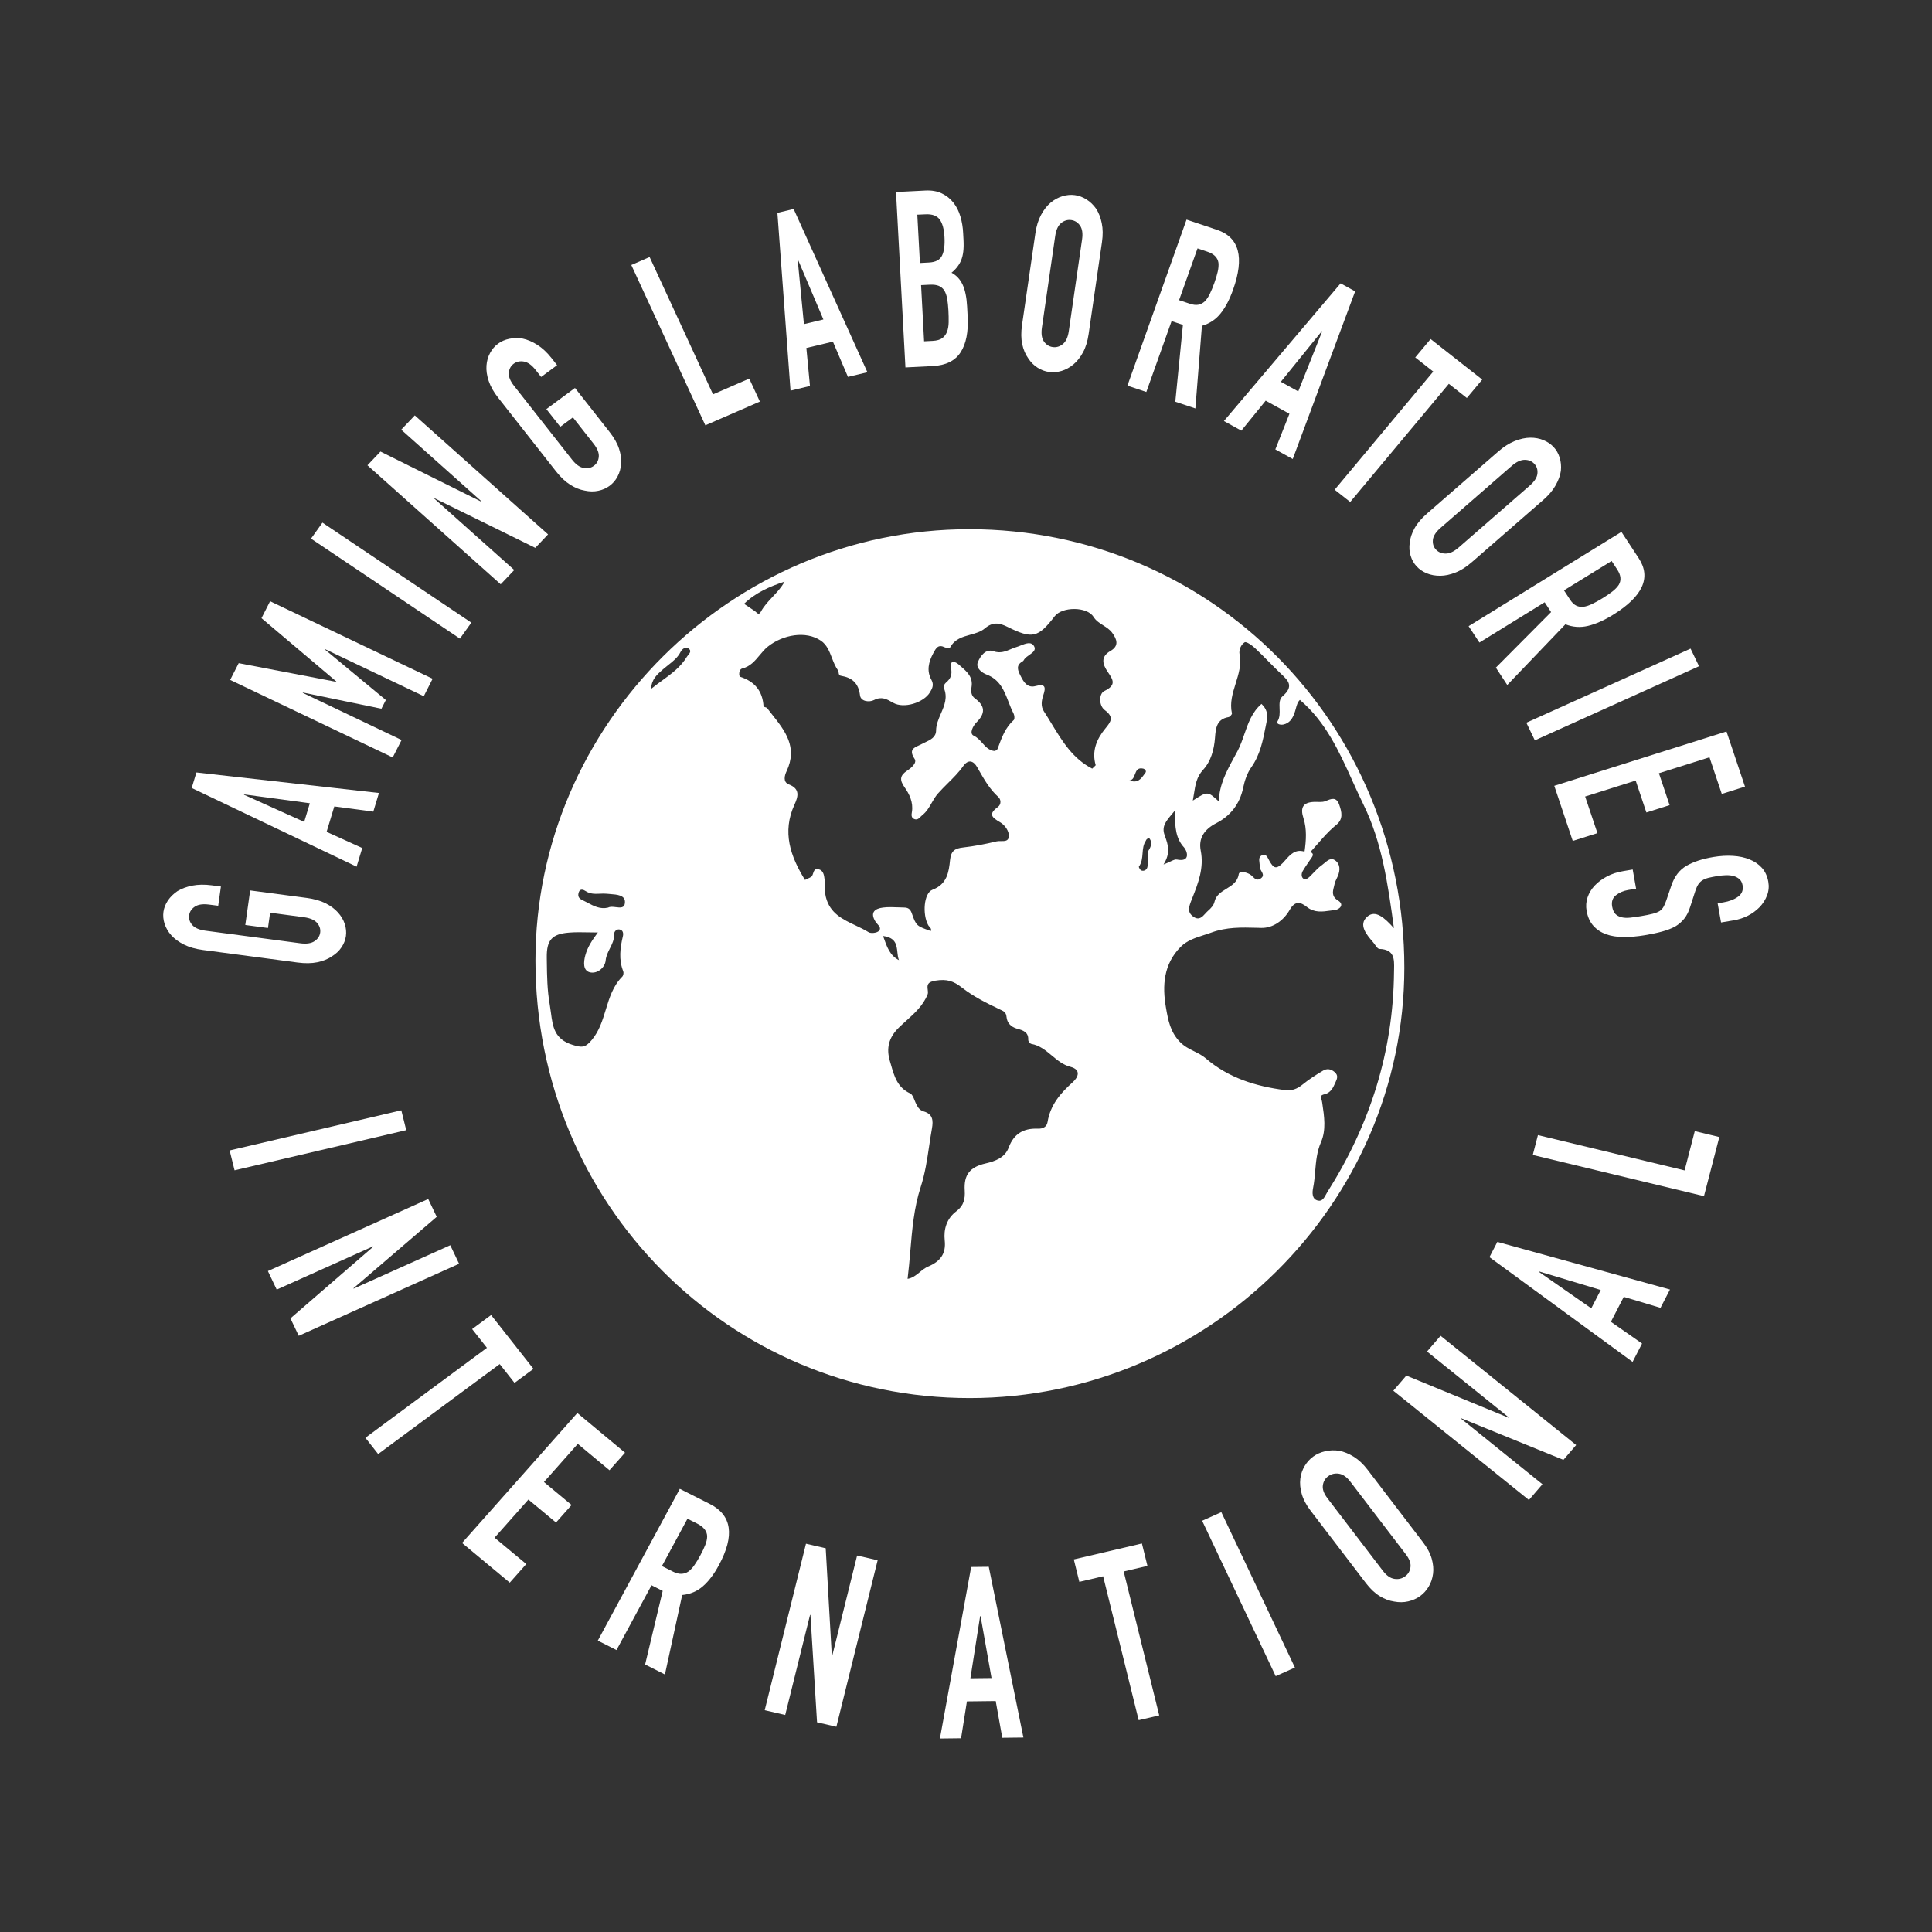 <svg width="80" height="80" viewBox="0 0 80 80" fill="none" xmlns="http://www.w3.org/2000/svg">
<rect x="0" y="0" width="80" height="80" fill="#333333" stroke="none"/>
<path d="M37.568 27.07C37.513 27.243 37.474 27.391 37.419 27.533C37.32 27.796 37.227 28.265 37.102 28.275C36.794 28.298 36.489 28.053 36.132 28.097C35.992 28.115 36.038 27.908 35.956 27.834C35.861 27.748 35.919 27.532 35.734 27.537C34.944 27.565 35.421 27.208 35.565 26.972C35.756 26.66 35.767 26.453 35.318 26.507C34.843 26.564 34.922 26.299 35.036 26.035C35.277 25.474 36.434 25.053 36.878 25.354C37.054 25.473 37.165 25.621 36.878 25.699C36.013 25.934 36.603 26.539 36.631 26.912C36.66 27.3 37.124 27.069 37.408 27.054C37.445 27.054 37.482 27.062 37.568 27.07Z" fill="white"/>
<path d="M54.019 35.264C54.085 34.802 54.118 34.332 53.975 33.884C53.832 33.442 53.95 33.222 54.42 33.205C54.573 33.199 54.741 33.229 54.874 33.176C55.121 33.077 55.333 32.973 55.456 33.325C55.56 33.624 55.63 33.916 55.336 34.153C54.928 34.481 54.614 34.897 54.264 35.278C54.182 35.275 54.101 35.27 54.019 35.264Z" fill="white"/>
<path d="M38.204 26.272C38.171 26.44 38.184 26.581 38.001 26.531C37.744 26.463 37.656 26.248 37.587 26.027C37.529 25.84 37.681 25.911 37.746 25.925C37.97 25.973 38.213 26.011 38.204 26.272Z" fill="white"/>
<path fill-rule="evenodd" clip-rule="evenodd" d="M40.155 57.891C30.162 57.891 22.171 49.841 22.172 39.775C22.173 29.983 30.292 21.912 40.135 21.913C50.153 21.914 58.156 29.982 58.151 40.074C58.146 49.852 50.026 57.891 40.155 57.891ZM54.013 35.264C53.638 35.147 53.42 35.394 53.229 35.611C53.189 35.657 53.15 35.702 53.11 35.742C52.826 36.028 52.728 35.921 52.578 35.674C52.563 35.65 52.55 35.622 52.535 35.594C52.476 35.477 52.412 35.35 52.262 35.413C52.12 35.471 52.136 35.598 52.152 35.726C52.158 35.777 52.164 35.828 52.161 35.875C52.156 35.939 52.192 36.003 52.229 36.066C52.291 36.175 52.353 36.282 52.191 36.385C52.051 36.474 51.96 36.386 51.87 36.299C51.832 36.262 51.794 36.225 51.752 36.202C51.589 36.111 51.317 36.045 51.293 36.202C51.244 36.518 51.012 36.661 50.781 36.804C50.563 36.938 50.347 37.071 50.288 37.348C50.259 37.484 50.136 37.616 50.025 37.712C49.987 37.744 49.952 37.784 49.915 37.824C49.783 37.97 49.644 38.124 49.411 37.956C49.153 37.77 49.226 37.556 49.338 37.269L49.369 37.191C49.614 36.57 49.861 35.942 49.72 35.225C49.62 34.715 49.859 34.343 50.368 34.083C50.943 33.788 51.338 33.295 51.477 32.62C51.537 32.326 51.642 32.015 51.812 31.774C52.179 31.256 52.294 30.668 52.41 30.076L52.41 30.076L52.41 30.076L52.41 30.076L52.41 30.076L52.41 30.076L52.41 30.076L52.41 30.076L52.41 30.076L52.41 30.076L52.41 30.076L52.41 30.076C52.424 30.003 52.438 29.93 52.453 29.857C52.507 29.59 52.462 29.362 52.236 29.148C51.843 29.487 51.685 29.943 51.527 30.398C51.444 30.638 51.361 30.878 51.244 31.099C51.197 31.188 51.148 31.277 51.1 31.366C50.794 31.926 50.489 32.487 50.468 33.186C50.248 32.983 50.132 32.876 50.006 32.862C49.866 32.846 49.713 32.944 49.392 33.151L49.392 33.151C49.411 33.052 49.426 32.955 49.441 32.86L49.441 32.86L49.441 32.86C49.497 32.498 49.548 32.169 49.819 31.875C50.144 31.52 50.271 31.045 50.31 30.556L50.311 30.543C50.34 30.165 50.371 29.778 50.871 29.694C50.928 29.685 51.021 29.58 51.012 29.539C50.915 29.107 51.041 28.705 51.166 28.302C51.288 27.912 51.41 27.521 51.329 27.104C51.289 26.902 51.391 26.69 51.538 26.597C51.606 26.554 51.841 26.72 51.962 26.832C52.155 27.012 52.341 27.201 52.526 27.389C52.679 27.543 52.832 27.698 52.989 27.848C53.01 27.868 53.031 27.888 53.052 27.908C53.341 28.18 53.59 28.415 53.107 28.832C52.97 28.95 52.978 29.136 52.985 29.335C52.992 29.515 52.999 29.705 52.902 29.865C52.831 29.98 53.013 30.025 53.135 30.002C53.394 29.952 53.519 29.755 53.599 29.534C53.622 29.472 53.64 29.407 53.657 29.345C53.696 29.199 53.733 29.062 53.827 28.982C54.897 29.89 55.451 31.115 56 32.331L56 32.331L56 32.331C56.15 32.663 56.3 32.993 56.459 33.317C57.218 34.858 57.468 36.575 57.72 38.434C57.334 38.005 56.949 37.651 56.607 37.964C56.243 38.295 56.583 38.699 56.853 39.011C56.88 39.041 56.906 39.079 56.933 39.117L56.933 39.117C56.993 39.203 57.055 39.291 57.119 39.293C57.743 39.315 57.735 39.715 57.726 40.129C57.725 40.165 57.724 40.201 57.724 40.237C57.694 43.546 56.73 46.574 54.965 49.358C54.947 49.387 54.929 49.419 54.911 49.453C54.835 49.594 54.749 49.754 54.575 49.714C54.319 49.656 54.334 49.384 54.374 49.184C54.419 48.957 54.439 48.727 54.459 48.496C54.494 48.09 54.529 47.684 54.701 47.29C54.919 46.79 54.834 46.223 54.755 45.694L54.747 45.641C54.74 45.592 54.727 45.551 54.716 45.515C54.683 45.408 54.665 45.352 54.863 45.305C55.087 45.25 55.198 45.054 55.281 44.857C55.289 44.84 55.297 44.822 55.305 44.804L55.305 44.804C55.366 44.67 55.428 44.533 55.264 44.391C55.107 44.256 54.941 44.239 54.788 44.331C54.494 44.504 54.205 44.69 53.941 44.905C53.718 45.087 53.495 45.176 53.204 45.138C51.996 44.981 50.873 44.636 49.926 43.822C49.783 43.699 49.618 43.617 49.45 43.533L49.45 43.533H49.45C49.245 43.431 49.036 43.327 48.86 43.145C48.456 42.729 48.371 42.242 48.283 41.744L48.281 41.731C48.12 40.814 48.181 39.922 48.885 39.211C49.149 38.944 49.495 38.834 49.843 38.722H49.843L49.843 38.722L49.843 38.722L49.843 38.722H49.843L49.843 38.722L49.843 38.722C49.948 38.688 50.054 38.655 50.158 38.616C50.787 38.385 51.409 38.401 52.049 38.418L52.049 38.418L52.049 38.418H52.049L52.049 38.418L52.049 38.418L52.049 38.418H52.049L52.049 38.418L52.049 38.418C52.108 38.42 52.167 38.421 52.227 38.423C52.724 38.434 53.161 38.1 53.401 37.681C53.636 37.269 53.867 37.36 54.12 37.559C54.428 37.801 54.757 37.754 55.081 37.708C55.148 37.699 55.214 37.689 55.28 37.682C55.456 37.663 55.687 37.464 55.408 37.291C55.131 37.122 55.184 36.916 55.236 36.717C55.246 36.677 55.257 36.637 55.264 36.597C55.277 36.529 55.317 36.444 55.357 36.362L55.357 36.362L55.357 36.362L55.357 36.362C55.368 36.339 55.379 36.316 55.389 36.293C55.507 36.033 55.497 35.768 55.274 35.618C55.112 35.508 54.969 35.63 54.838 35.742L54.838 35.742C54.8 35.775 54.763 35.806 54.727 35.831C54.605 35.915 54.501 36.025 54.397 36.134C54.341 36.192 54.286 36.25 54.228 36.305C54.157 36.371 54.055 36.448 53.974 36.387C53.872 36.311 53.888 36.167 53.945 36.067C54.023 35.932 54.112 35.803 54.201 35.675C54.242 35.617 54.282 35.558 54.322 35.499C54.385 35.403 54.382 35.324 54.257 35.284C54.301 34.964 54.509 34.758 54.717 34.553C54.805 34.466 54.894 34.379 54.969 34.282C55.009 34.232 55.056 34.187 55.103 34.142L55.103 34.142C55.181 34.068 55.259 33.993 55.306 33.894C55.382 33.729 55.428 33.531 55.292 33.407C55.087 33.222 54.857 33.277 54.63 33.332C54.54 33.353 54.451 33.375 54.363 33.382C54.115 33.4 54.092 33.622 54.13 33.826C54.164 34.011 54.175 34.199 54.186 34.386V34.386C54.194 34.523 54.202 34.66 54.219 34.797C54.244 34.992 54.254 35.183 54.013 35.264ZM32.897 33.319C32.377 34.456 32.73 35.46 33.332 36.435C33.429 36.488 33.475 36.434 33.523 36.378C33.54 36.358 33.558 36.337 33.578 36.321C33.629 36.288 33.65 36.224 33.671 36.16C33.706 36.056 33.74 35.953 33.9 35.995C34.093 36.043 34.124 36.239 34.143 36.407C34.153 36.503 34.155 36.601 34.157 36.698C34.159 36.852 34.162 37.004 34.198 37.149C34.367 37.821 34.897 38.071 35.426 38.32L35.426 38.32C35.611 38.408 35.796 38.495 35.965 38.6C36.065 38.663 36.316 38.632 36.394 38.547C36.492 38.442 36.409 38.349 36.327 38.257C36.299 38.224 36.27 38.192 36.25 38.16C36.014 37.781 36.229 37.622 36.565 37.58C36.77 37.554 36.98 37.563 37.19 37.571L37.19 37.571C37.27 37.575 37.351 37.578 37.431 37.579C37.597 37.581 37.691 37.633 37.757 37.822C37.935 38.334 37.958 38.342 38.496 38.536L38.542 38.553C38.575 38.47 38.531 38.423 38.487 38.375C38.467 38.354 38.448 38.333 38.435 38.309C38.188 37.861 38.252 36.979 38.611 36.843C39.222 36.612 39.289 36.106 39.34 35.611C39.38 35.232 39.538 35.131 39.877 35.093C40.345 35.039 40.812 34.951 41.27 34.839C41.322 34.826 41.385 34.827 41.448 34.828C41.594 34.83 41.743 34.832 41.77 34.667C41.81 34.419 41.595 34.154 41.422 34.054C41.063 33.846 40.916 33.712 41.32 33.415C41.473 33.302 41.445 33.098 41.339 33.002C40.986 32.684 40.759 32.287 40.53 31.886L40.464 31.769C40.304 31.49 40.088 31.436 39.883 31.725C39.698 31.986 39.472 32.21 39.246 32.434C39.107 32.573 38.968 32.711 38.838 32.858C38.733 32.977 38.655 33.114 38.578 33.248L38.578 33.248C38.471 33.434 38.366 33.617 38.194 33.75C38.17 33.769 38.147 33.792 38.124 33.816L38.124 33.816C38.053 33.889 37.979 33.965 37.855 33.914C37.722 33.859 37.742 33.73 37.759 33.629L37.762 33.612C37.821 33.225 37.656 32.881 37.459 32.603C37.231 32.282 37.274 32.102 37.566 31.91C37.746 31.79 37.981 31.586 37.87 31.42C37.63 31.057 37.83 30.966 38.043 30.869L38.043 30.869L38.043 30.869L38.043 30.869L38.043 30.869L38.043 30.869C38.085 30.85 38.127 30.831 38.166 30.809C38.211 30.785 38.259 30.762 38.308 30.739L38.308 30.739C38.528 30.635 38.758 30.526 38.761 30.251C38.763 30.005 38.861 29.778 38.96 29.55C39.107 29.209 39.254 28.869 39.075 28.47C39.054 28.425 39.112 28.316 39.164 28.273C39.369 28.102 39.442 27.929 39.374 27.639C39.311 27.378 39.515 27.352 39.689 27.508C39.723 27.539 39.757 27.569 39.792 27.598C40.043 27.817 40.298 28.038 40.229 28.45C40.2 28.619 40.207 28.803 40.372 28.922C40.795 29.229 40.811 29.539 40.435 29.911C40.294 30.05 40.122 30.372 40.318 30.463C40.466 30.531 40.571 30.65 40.675 30.766C40.81 30.918 40.942 31.066 41.163 31.096C41.208 31.102 41.29 31.054 41.305 31.014L41.332 30.941C41.483 30.529 41.634 30.12 41.979 29.813C42.024 29.773 42.006 29.613 41.966 29.537C41.885 29.384 41.822 29.22 41.758 29.056C41.581 28.596 41.403 28.136 40.84 27.926C40.69 27.869 40.386 27.676 40.491 27.417C40.596 27.158 40.818 26.853 41.137 26.966C41.419 27.065 41.638 26.973 41.855 26.881C41.933 26.848 42.011 26.816 42.091 26.792C42.147 26.775 42.207 26.752 42.267 26.727C42.479 26.643 42.699 26.556 42.817 26.754C42.913 26.915 42.768 27.017 42.619 27.122C42.542 27.176 42.465 27.23 42.418 27.294C42.412 27.303 42.406 27.313 42.4 27.323C42.385 27.348 42.37 27.373 42.348 27.384C42.042 27.551 42.155 27.776 42.259 27.984L42.273 28.011C42.395 28.256 42.553 28.499 42.885 28.407C43.297 28.292 43.307 28.471 43.202 28.783C43.126 29.006 43.09 29.249 43.224 29.453C43.338 29.628 43.447 29.807 43.556 29.987C43.992 30.703 44.428 31.42 45.228 31.828C45.349 31.857 45.39 31.803 45.371 31.688C45.199 31.105 45.407 30.607 45.763 30.173C46.001 29.883 46.143 29.7 45.746 29.404C45.493 29.215 45.5 28.723 45.727 28.614C46.24 28.367 46.091 28.147 45.868 27.82L45.866 27.817C45.662 27.516 45.555 27.199 45.982 26.954C46.342 26.748 46.257 26.48 46.053 26.202C45.955 26.069 45.82 25.983 45.684 25.896C45.532 25.8 45.38 25.703 45.278 25.54C45.011 25.113 43.982 25.113 43.67 25.52C42.988 26.409 42.744 26.466 41.724 25.96C41.397 25.797 41.121 25.732 40.782 26.019C40.614 26.162 40.395 26.222 40.175 26.283C39.857 26.371 39.533 26.461 39.348 26.803C39.33 26.837 39.188 26.837 39.127 26.807C38.849 26.668 38.761 26.832 38.651 27.039L38.641 27.056C38.449 27.417 38.364 27.776 38.566 28.146C38.677 28.351 38.615 28.491 38.508 28.667C38.246 29.101 37.423 29.354 36.983 29.1L36.966 29.09C36.72 28.949 36.506 28.826 36.194 28.986C35.995 29.089 35.644 29.05 35.611 28.791C35.549 28.285 35.286 28.061 34.824 27.983C34.741 27.969 34.733 27.907 34.726 27.847C34.722 27.814 34.718 27.782 34.701 27.76C34.589 27.605 34.518 27.423 34.448 27.241C34.343 26.969 34.239 26.698 33.992 26.53C33.373 26.107 32.422 26.278 31.801 26.77C31.67 26.873 31.562 27.003 31.454 27.133C31.259 27.367 31.064 27.601 30.732 27.682C30.582 27.719 30.59 28.004 30.647 28.023C31.253 28.22 31.579 28.614 31.617 29.252C31.617 29.264 31.644 29.271 31.675 29.28C31.71 29.29 31.749 29.302 31.765 29.322C31.831 29.408 31.898 29.493 31.965 29.578C32.503 30.257 33.041 30.935 32.571 31.934C32.493 32.099 32.406 32.381 32.666 32.481C33.153 32.669 33.041 33.002 32.897 33.319ZM37.581 52.955C37.628 52.576 37.661 52.192 37.694 51.808C37.77 50.905 37.847 50.003 38.12 49.165C38.306 48.591 38.389 48.027 38.473 47.462C38.509 47.221 38.544 46.98 38.588 46.739C38.653 46.379 38.618 46.129 38.249 46.021C38.057 45.964 37.991 45.825 37.918 45.671L37.914 45.664C37.898 45.629 37.882 45.59 37.867 45.551C37.821 45.435 37.773 45.314 37.691 45.277C37.163 45.037 37.027 44.56 36.894 44.09C36.879 44.039 36.864 43.988 36.849 43.937C36.694 43.414 36.792 42.968 37.22 42.55C37.318 42.454 37.42 42.362 37.523 42.269L37.523 42.269C37.872 41.955 38.225 41.636 38.41 41.176C38.433 41.117 38.424 41.049 38.415 40.98C38.395 40.822 38.373 40.661 38.734 40.606C39.212 40.531 39.478 40.617 39.835 40.897C40.301 41.261 40.847 41.534 41.385 41.79L41.427 41.81C41.576 41.88 41.66 41.919 41.679 42.115C41.703 42.355 41.856 42.519 42.109 42.594L42.133 42.6C42.354 42.663 42.592 42.731 42.577 43.056C42.574 43.113 42.652 43.216 42.705 43.225C43.048 43.285 43.301 43.496 43.555 43.708C43.786 43.901 44.018 44.095 44.32 44.173C44.782 44.293 44.645 44.609 44.422 44.809C43.912 45.264 43.492 45.752 43.378 46.456C43.344 46.663 43.189 46.746 42.956 46.736C42.385 46.715 41.98 46.944 41.767 47.519C41.616 47.93 41.218 48.082 40.813 48.175C40.168 48.321 39.905 48.637 39.947 49.296C39.968 49.648 39.905 49.926 39.607 50.15C39.207 50.449 39.068 50.884 39.119 51.363C39.179 51.921 38.931 52.233 38.435 52.444C38.307 52.497 38.197 52.586 38.087 52.676C37.936 52.8 37.783 52.924 37.581 52.955ZM24.236 39.561C24.329 39.213 24.527 38.92 24.756 38.612C24.617 38.612 24.484 38.609 24.355 38.607H24.355H24.355H24.354H24.354H24.354H24.354H24.354H24.354H24.354C24.077 38.601 23.816 38.596 23.558 38.618C22.853 38.674 22.631 38.929 22.641 39.649L22.643 39.823C22.651 40.412 22.658 40.998 22.763 41.592C22.783 41.707 22.798 41.822 22.813 41.934C22.887 42.509 22.955 43.034 23.713 43.266C24.094 43.382 24.232 43.388 24.503 43.064C24.813 42.695 24.95 42.247 25.086 41.801C25.236 41.31 25.386 40.821 25.766 40.441C25.81 40.397 25.831 40.282 25.808 40.223C25.614 39.736 25.677 39.253 25.793 38.764C25.82 38.651 25.799 38.512 25.656 38.488C25.521 38.463 25.423 38.579 25.428 38.693C25.437 38.909 25.347 39.088 25.255 39.27C25.176 39.427 25.096 39.585 25.079 39.77C25.05 40.077 24.72 40.338 24.421 40.26C24.135 40.186 24.162 39.838 24.236 39.561ZM48.179 35.797C48.485 35.311 48.362 34.968 48.242 34.632L48.221 34.572C48.097 34.222 48.281 34.005 48.522 33.718C48.561 33.672 48.601 33.625 48.642 33.574L48.645 33.681C48.661 34.246 48.674 34.709 49.034 35.097C49.147 35.219 49.328 35.715 48.73 35.592C48.663 35.579 48.585 35.616 48.461 35.674L48.461 35.674C48.387 35.709 48.295 35.752 48.179 35.797ZM24.33 37.38C24.59 37.52 24.85 37.659 25.181 37.582C25.266 37.534 25.387 37.549 25.503 37.564C25.693 37.588 25.873 37.611 25.878 37.356C25.884 37.067 25.554 37.042 25.273 37.021L25.273 37.021L25.273 37.021L25.273 37.021L25.273 37.021L25.273 37.021C25.225 37.017 25.178 37.013 25.135 37.009C25.039 36.998 24.942 37.002 24.846 37.007C24.642 37.016 24.438 37.025 24.247 36.897C24.166 36.843 24.021 36.782 23.966 36.946C23.922 37.081 23.941 37.191 24.105 37.266C24.181 37.301 24.256 37.34 24.33 37.38ZM32.488 24.083C32.355 24.328 32.171 24.523 31.989 24.716C31.81 24.906 31.634 25.093 31.509 25.324C31.432 25.466 31.371 25.407 31.31 25.349C31.292 25.332 31.275 25.315 31.257 25.303L31.256 25.303C31.116 25.209 30.976 25.115 30.809 25.004C31.279 24.544 31.864 24.289 32.488 24.083ZM27.439 27.728C27.212 27.925 26.971 28.135 26.964 28.523C27.108 28.405 27.259 28.295 27.41 28.185L27.41 28.185L27.41 28.185L27.41 28.185L27.41 28.185C27.8 27.902 28.19 27.619 28.447 27.189C28.46 27.168 28.478 27.146 28.497 27.123C28.565 27.04 28.642 26.945 28.509 26.852C28.368 26.755 28.23 26.9 28.18 26.998C28.058 27.234 27.865 27.386 27.67 27.538L27.67 27.538L27.67 27.538L27.67 27.538L27.67 27.538C27.604 27.59 27.538 27.642 27.474 27.698L27.439 27.728ZM36.566 38.759C37.095 38.823 37.127 39.131 37.159 39.43C37.171 39.546 37.183 39.66 37.224 39.758C36.85 39.567 36.728 39.218 36.584 38.808L36.566 38.759ZM47.534 35.447C47.534 35.386 47.534 35.324 47.535 35.263C47.535 35.262 47.535 35.261 47.535 35.261C47.64 35.098 47.727 34.923 47.614 34.74C47.579 34.685 47.476 34.724 47.446 34.814C47.446 34.815 47.446 34.815 47.446 34.815C47.339 34.972 47.325 35.154 47.311 35.337C47.296 35.528 47.281 35.72 47.16 35.884C47.145 35.905 47.215 36.032 47.263 36.047C47.392 36.087 47.5 36 47.515 35.886C47.535 35.742 47.535 35.594 47.534 35.447ZM46.768 32.317C46.906 32.302 46.95 32.184 46.994 32.065C47.049 31.919 47.104 31.773 47.335 31.826C47.402 31.841 47.485 31.924 47.431 31.995C47.413 32.019 47.395 32.043 47.378 32.068C47.243 32.253 47.104 32.446 46.768 32.317Z" fill="white"/>
<path d="M45.227 31.828C45.274 31.782 45.323 31.735 45.37 31.688C45.49 31.768 45.658 31.876 45.5 32.009C45.378 32.111 45.291 31.934 45.227 31.828Z" fill="white"/>
<path d="M33.336 36.435C33.416 36.397 33.496 36.358 33.577 36.32C33.548 36.429 33.651 36.601 33.468 36.633C33.352 36.652 33.35 36.523 33.336 36.435Z" fill="white"/>
<path d="M8.395 39.336C8.096 39.296 7.837 39.222 7.618 39.113C7.399 39.004 7.223 38.874 7.089 38.724C6.96 38.579 6.87 38.422 6.815 38.253C6.761 38.084 6.746 37.918 6.768 37.757C6.791 37.595 6.851 37.44 6.951 37.291C7.049 37.143 7.181 37.013 7.346 36.901C7.516 36.797 7.723 36.72 7.963 36.672C8.204 36.625 8.474 36.62 8.773 36.66L9.148 36.709L9.036 37.506L8.659 37.458C8.402 37.424 8.205 37.452 8.068 37.543C7.931 37.634 7.853 37.752 7.832 37.899C7.811 38.045 7.855 38.18 7.96 38.302C8.067 38.425 8.249 38.503 8.506 38.538L12.43 39.059C12.687 39.093 12.884 39.065 13.021 38.974C13.158 38.883 13.237 38.765 13.258 38.619C13.278 38.473 13.236 38.339 13.129 38.216C13.022 38.093 12.84 38.014 12.583 37.98L11.185 37.794L11.096 38.427L10.157 38.302L10.359 36.871L12.697 37.181C13.01 37.223 13.272 37.297 13.484 37.405C13.696 37.513 13.865 37.639 13.994 37.784C14.128 37.934 14.223 38.094 14.277 38.264C14.331 38.434 14.346 38.599 14.324 38.76C14.301 38.922 14.241 39.077 14.141 39.225C14.042 39.375 13.907 39.501 13.736 39.605C13.572 39.717 13.374 39.796 13.139 39.845C12.906 39.893 12.633 39.897 12.32 39.856L8.395 39.336Z" fill="white"/>
<path d="M14.766 35.887L7.938 32.629L8.133 31.986L15.692 32.836L15.458 33.608L13.843 33.393L13.524 34.446L15 35.115L14.766 35.887ZM12.83 33.261L10.109 32.895L10.104 32.91L12.596 34.033L12.83 33.261Z" fill="white"/>
<path d="M16.261 31.364L9.531 28.154L9.884 27.46L13.918 28.232L13.925 28.217L10.828 25.597L11.184 24.896L17.914 28.106L17.548 28.829L13.455 26.877L13.448 26.891L15.977 28.986L15.794 29.347L12.543 28.676L12.536 28.69L16.629 30.642L16.261 31.364Z" fill="white"/>
<path d="M19.044 26.444L12.879 22.303L13.352 21.641L19.517 25.782L19.044 26.444Z" fill="white"/>
<path d="M20.732 24.194L15.215 19.267L15.755 18.698L19.928 20.773L19.938 20.761L16.614 17.793L17.176 17.201L22.694 22.127L22.165 22.685L17.989 20.63L17.977 20.641L21.294 23.603L20.732 24.194Z" fill="white"/>
<path d="M20.624 16.465C20.441 16.233 20.312 16.002 20.236 15.776C20.16 15.549 20.129 15.336 20.144 15.137C20.158 14.947 20.208 14.773 20.293 14.617C20.377 14.461 20.486 14.332 20.621 14.233C20.754 14.134 20.91 14.066 21.089 14.029C21.267 13.992 21.455 13.989 21.652 14.023C21.849 14.066 22.051 14.152 22.256 14.284C22.462 14.416 22.655 14.597 22.838 14.829L23.068 15.122L22.407 15.61L22.177 15.317C22.02 15.117 21.86 15.002 21.696 14.972C21.534 14.943 21.392 14.973 21.271 15.062C21.151 15.151 21.083 15.277 21.069 15.437C21.055 15.597 21.127 15.777 21.285 15.977L23.686 19.032C23.843 19.232 24.003 19.348 24.167 19.377C24.329 19.407 24.471 19.377 24.592 19.287C24.712 19.199 24.78 19.074 24.794 18.913C24.808 18.753 24.736 18.572 24.578 18.372L23.723 17.284L23.199 17.672L22.624 16.941L23.808 16.065L25.239 17.885C25.43 18.129 25.562 18.362 25.633 18.582C25.705 18.804 25.733 19.01 25.719 19.2C25.705 19.399 25.655 19.576 25.57 19.734C25.486 19.891 25.377 20.018 25.242 20.117C25.109 20.216 24.953 20.285 24.774 20.322C24.596 20.36 24.408 20.357 24.211 20.314C24.014 20.28 23.814 20.2 23.614 20.074C23.413 19.948 23.216 19.764 23.025 19.52L20.624 16.465Z" fill="white"/>
<path d="M29.207 17.611L26.141 10.973L26.899 10.643L29.525 16.33L31.025 15.678L31.465 16.629L29.207 17.611Z" fill="white"/>
<path d="M32.734 16.176L32.191 8.814L32.863 8.653L35.918 15.414L35.112 15.607L34.489 14.147L33.39 14.409L33.539 15.983L32.734 16.176ZM34.095 13.229L33.048 10.765L33.032 10.768L33.289 13.422L34.095 13.229Z" fill="white"/>
<path d="M37.492 15.215L37.102 7.951L38.313 7.89C38.578 7.876 38.808 7.916 39 8.009C39.193 8.101 39.353 8.231 39.481 8.394C39.61 8.558 39.705 8.749 39.769 8.967C39.833 9.185 39.871 9.413 39.882 9.652L39.896 9.917C39.907 10.115 39.903 10.281 39.887 10.419C39.87 10.556 39.84 10.677 39.797 10.782C39.714 10.977 39.582 11.147 39.4 11.293C39.602 11.399 39.754 11.562 39.858 11.781C39.962 12.002 40.025 12.305 40.046 12.692L40.068 13.1C40.103 13.74 40.005 14.236 39.777 14.588C39.548 14.941 39.164 15.131 38.622 15.158L37.492 15.215ZM37.984 8.889L38.092 10.89L38.466 10.87C38.742 10.857 38.923 10.76 39.008 10.583C39.094 10.405 39.128 10.149 39.109 9.816C39.092 9.49 39.026 9.247 38.911 9.09C38.796 8.932 38.602 8.86 38.325 8.874L37.984 8.889ZM38.14 11.807L38.265 14.133L38.622 14.115C38.791 14.106 38.92 14.069 39.012 14.004C39.103 13.938 39.171 13.849 39.214 13.738C39.256 13.626 39.28 13.496 39.282 13.345C39.284 13.196 39.282 13.031 39.272 12.855C39.261 12.672 39.245 12.512 39.222 12.377C39.199 12.242 39.159 12.128 39.106 12.035C39.047 11.943 38.97 11.877 38.875 11.838C38.78 11.798 38.657 11.782 38.505 11.789L38.14 11.807Z" fill="white"/>
<path d="M42.874 9.652C42.916 9.362 42.993 9.111 43.107 8.9C43.219 8.688 43.354 8.517 43.51 8.387C43.66 8.263 43.822 8.176 43.997 8.123C44.172 8.071 44.343 8.056 44.508 8.079C44.675 8.101 44.834 8.161 44.988 8.258C45.141 8.354 45.275 8.482 45.388 8.642C45.496 8.809 45.574 9.008 45.621 9.241C45.67 9.475 45.672 9.737 45.63 10.027L45.078 13.831C45.033 14.134 44.956 14.389 44.843 14.593C44.731 14.798 44.601 14.962 44.452 15.087C44.296 15.217 44.13 15.308 43.956 15.36C43.781 15.412 43.61 15.426 43.443 15.404C43.276 15.381 43.116 15.322 42.963 15.225C42.81 15.129 42.68 14.997 42.573 14.832C42.459 14.672 42.378 14.479 42.328 14.252C42.279 14.024 42.276 13.759 42.32 13.457L42.874 9.652ZM43.143 13.568C43.107 13.818 43.135 14.009 43.227 14.141C43.32 14.274 43.442 14.351 43.593 14.372C43.743 14.392 43.883 14.351 44.009 14.248C44.136 14.145 44.218 13.969 44.255 13.72L44.806 9.916C44.842 9.666 44.814 9.475 44.722 9.343C44.629 9.21 44.507 9.132 44.357 9.112C44.206 9.092 44.067 9.132 43.94 9.236C43.813 9.339 43.732 9.515 43.695 9.764L43.143 13.568Z" fill="white"/>
<path d="M46.684 15.969L49.132 9.094L50.393 9.517C51.316 9.826 51.538 10.653 51.058 11.999C50.913 12.405 50.741 12.732 50.54 12.982C50.34 13.232 50.082 13.401 49.769 13.491L49.498 16.913L48.667 16.634L48.982 13.453L48.513 13.296L47.467 16.231L46.684 15.969ZM49.587 10.285L48.823 12.429L49.27 12.578C49.409 12.624 49.527 12.638 49.627 12.617C49.726 12.595 49.815 12.548 49.893 12.474C49.966 12.397 50.034 12.296 50.096 12.169C50.159 12.042 50.22 11.893 50.283 11.718C50.345 11.544 50.392 11.389 50.423 11.252C50.454 11.114 50.465 10.99 50.453 10.878C50.42 10.666 50.268 10.513 49.995 10.422L49.587 10.285Z" fill="white"/>
<path d="M50.68 17.434L55.512 11.733L56.114 12.065L53.53 19.007L52.809 18.609L53.393 17.134L52.41 16.591L51.401 17.832L50.68 17.434ZM53.758 16.208L54.748 13.722L54.734 13.714L53.037 15.81L53.758 16.208Z" fill="white"/>
<path d="M55.266 20.278L59.348 15.387L58.602 14.801L59.238 14.039L61.376 15.718L60.739 16.48L59.993 15.894L55.91 20.786L55.266 20.278Z" fill="white"/>
<path d="M62.041 18.695C62.266 18.499 62.492 18.355 62.718 18.264C62.945 18.173 63.161 18.126 63.366 18.124C63.563 18.123 63.745 18.156 63.913 18.226C64.081 18.296 64.221 18.391 64.334 18.513C64.446 18.634 64.528 18.779 64.582 18.949C64.635 19.119 64.651 19.3 64.633 19.493C64.605 19.688 64.532 19.889 64.414 20.098C64.296 20.307 64.124 20.509 63.899 20.705L60.953 23.271C60.717 23.476 60.489 23.622 60.267 23.708C60.046 23.795 59.836 23.84 59.64 23.841C59.435 23.843 59.248 23.809 59.08 23.74C58.912 23.67 58.772 23.575 58.66 23.453C58.547 23.332 58.465 23.187 58.412 23.017C58.358 22.847 58.346 22.666 58.374 22.471C58.394 22.278 58.459 22.079 58.573 21.875C58.685 21.67 58.86 21.465 59.094 21.261L62.041 18.695ZM59.648 21.86C59.455 22.029 59.349 22.193 59.333 22.352C59.316 22.512 59.358 22.647 59.459 22.757C59.562 22.866 59.695 22.922 59.861 22.922C60.026 22.924 60.206 22.839 60.4 22.671L63.346 20.105C63.54 19.936 63.645 19.772 63.661 19.612C63.679 19.453 63.636 19.318 63.535 19.208C63.433 19.097 63.3 19.042 63.134 19.042C62.968 19.041 62.789 19.125 62.595 19.294L59.648 21.86Z" fill="white"/>
<path d="M60.812 25.928L67.14 22.024L67.857 23.117C68.381 23.916 68.024 24.698 66.786 25.461C66.412 25.692 66.067 25.843 65.749 25.918C65.432 25.992 65.122 25.969 64.82 25.85L62.412 28.364L61.94 27.645L64.227 25.345L63.961 24.939L61.259 26.606L60.812 25.928ZM66.734 23.229L64.761 24.446L65.014 24.832C65.093 24.953 65.178 25.034 65.269 25.078C65.36 25.122 65.461 25.137 65.57 25.126C65.676 25.11 65.795 25.072 65.924 25.01C66.054 24.948 66.2 24.869 66.359 24.77C66.519 24.671 66.656 24.577 66.768 24.49C66.881 24.402 66.969 24.31 67.031 24.215C67.141 24.029 67.121 23.817 66.965 23.582L66.734 23.229Z" fill="white"/>
<path d="M63.203 29.926L70.003 26.858L70.353 27.587L63.554 30.656L63.203 29.926Z" fill="white"/>
<path d="M64.359 32.539L71.49 30.289L72.256 32.572L71.295 32.875L70.786 31.358L68.692 32.018L69.135 33.339L68.173 33.643L67.73 32.322L65.637 32.982L66.146 34.499L65.124 34.821L64.359 32.539Z" fill="white"/>
<path d="M71.265 38.198L71.124 37.404L71.363 37.365C71.605 37.324 71.807 37.247 71.968 37.131C72.129 37.016 72.192 36.858 72.156 36.655C72.136 36.546 72.093 36.463 72.026 36.404C71.959 36.346 71.88 36.303 71.789 36.276C71.692 36.249 71.585 36.238 71.468 36.241C71.351 36.245 71.231 36.257 71.106 36.277C70.962 36.302 70.841 36.326 70.745 36.349C70.65 36.373 70.566 36.407 70.496 36.45C70.425 36.494 70.367 36.551 70.323 36.619C70.278 36.688 70.237 36.779 70.2 36.892L69.986 37.553C69.927 37.745 69.847 37.905 69.745 38.035C69.642 38.164 69.517 38.273 69.37 38.362C69.214 38.446 69.033 38.517 68.825 38.573C68.618 38.63 68.379 38.68 68.11 38.725C67.798 38.777 67.505 38.801 67.231 38.8C66.957 38.798 66.717 38.761 66.512 38.688C66.298 38.611 66.121 38.495 65.978 38.336C65.837 38.179 65.743 37.972 65.698 37.718C65.664 37.525 65.677 37.339 65.737 37.159C65.798 36.978 65.897 36.815 66.035 36.669C66.173 36.523 66.341 36.398 66.541 36.292C66.739 36.186 66.963 36.113 67.212 36.072L67.606 36.005L67.747 36.799L67.415 36.854C67.221 36.887 67.054 36.959 66.913 37.07C66.772 37.181 66.72 37.339 66.756 37.541C66.781 37.676 66.825 37.776 66.889 37.844C66.954 37.91 67.039 37.956 67.143 37.982C67.248 38.007 67.368 38.012 67.504 37.998C67.639 37.983 67.791 37.962 67.957 37.934C68.151 37.901 68.309 37.87 68.432 37.838C68.555 37.806 68.651 37.769 68.722 37.725C68.792 37.676 68.845 37.618 68.883 37.55C68.921 37.483 68.959 37.395 68.997 37.287L69.208 36.667C69.334 36.294 69.54 36.023 69.828 35.855C70.115 35.686 70.491 35.563 70.955 35.486C71.232 35.44 71.499 35.424 71.759 35.44C72.019 35.456 72.248 35.505 72.449 35.589C72.648 35.668 72.816 35.783 72.953 35.933C73.09 36.084 73.179 36.276 73.221 36.509C73.256 36.706 73.239 36.895 73.171 37.073C73.103 37.253 73.001 37.415 72.863 37.561C72.573 37.855 72.213 38.038 71.785 38.11L71.265 38.198Z" fill="white"/>
<path d="M9.509 47.637L16.618 45.975L16.821 46.797L9.713 48.46L9.509 47.637Z" fill="white"/>
<path d="M11.093 52.632L17.732 49.648L18.084 50.386L14.636 53.344L14.644 53.359L18.645 51.562L19.01 52.33L12.371 55.313L12.026 54.591L15.457 51.622L15.45 51.607L11.458 53.4L11.093 52.632Z" fill="white"/>
<path d="M15.13 59.536L20.163 55.811L19.55 55.034L20.335 54.453L22.089 56.682L21.305 57.263L20.692 56.484L15.659 60.209L15.13 59.536Z" fill="white"/>
<path d="M19.133 63.89L23.906 58.51L25.881 60.153L25.237 60.879L23.925 59.787L22.524 61.367L23.667 62.318L23.023 63.044L21.88 62.093L20.479 63.672L21.792 64.763L21.108 65.534L19.133 63.89Z" fill="white"/>
<path d="M24.754 67.934L28.15 61.649L29.396 62.278C30.307 62.739 30.431 63.583 29.766 64.813C29.566 65.184 29.346 65.474 29.107 65.682C28.869 65.892 28.583 66.013 28.248 66.046L27.533 69.337L26.713 68.923L27.441 65.876L26.978 65.642L25.528 68.325L24.754 67.934ZM28.467 62.887L27.409 64.847L27.849 65.069C27.985 65.139 28.107 65.172 28.211 65.168C28.316 65.165 28.414 65.134 28.504 65.074C28.589 65.012 28.672 64.925 28.752 64.811C28.831 64.698 28.915 64.562 29 64.403C29.086 64.245 29.154 64.1 29.204 63.972C29.255 63.844 29.281 63.724 29.282 63.613C29.275 63.399 29.137 63.225 28.869 63.089L28.467 62.887Z" fill="white"/>
<path d="M31.665 70.816L33.374 63.922L34.191 64.11L34.444 68.56L34.461 68.564L35.491 64.411L36.342 64.607L34.633 71.501L33.832 71.317L33.559 66.872L33.543 66.868L32.514 71.013L31.665 70.816Z" fill="white"/>
<path d="M38.92 71.988L40.214 64.885L40.943 64.877L42.377 71.947L41.502 71.957L41.23 70.437L40.038 70.451L39.796 71.978L38.92 71.988ZM41.057 69.484L40.603 66.921L40.585 66.921L40.182 69.494L41.057 69.484Z" fill="white"/>
<path d="M47.15 71.229L45.678 65.27L44.693 65.501L44.464 64.572L47.284 63.912L47.513 64.84L46.529 65.071L48.001 71.031L47.15 71.229Z" fill="white"/>
<path d="M52.824 69.406L49.778 62.971L50.573 62.615L53.62 69.05L52.824 69.406Z" fill="white"/>
<path d="M54.264 62.546C54.089 62.317 53.968 62.091 53.904 61.865C53.839 61.64 53.819 61.428 53.844 61.227C53.868 61.037 53.929 60.861 54.025 60.702C54.121 60.542 54.239 60.412 54.382 60.31C54.524 60.207 54.688 60.136 54.873 60.093C55.058 60.051 55.251 60.043 55.452 60.073C55.651 60.111 55.852 60.193 56.056 60.319C56.259 60.446 56.449 60.623 56.624 60.852L58.919 63.855C59.102 64.094 59.224 64.325 59.285 64.545C59.346 64.765 59.365 64.97 59.34 65.162C59.314 65.362 59.254 65.541 59.158 65.701C59.062 65.86 58.943 65.99 58.801 66.093C58.658 66.196 58.494 66.267 58.31 66.31C58.125 66.353 57.932 66.355 57.732 66.317C57.532 66.288 57.331 66.213 57.132 66.092C56.933 65.971 56.742 65.791 56.559 65.552L54.264 62.546ZM57.262 65.043C57.413 65.241 57.57 65.351 57.737 65.377C57.902 65.403 58.049 65.369 58.178 65.277C58.306 65.185 58.382 65.058 58.405 64.897C58.428 64.736 58.364 64.558 58.213 64.36L55.918 61.357C55.768 61.16 55.61 61.049 55.445 61.023C55.279 60.998 55.132 61.031 55.004 61.123C54.875 61.215 54.799 61.342 54.777 61.504C54.754 61.665 54.817 61.843 54.968 62.04L57.262 65.043Z" fill="white"/>
<path d="M63.309 62.111L57.695 57.587L58.233 56.96L62.462 58.703L62.473 58.69L59.09 55.964L59.651 55.312L65.265 59.836L64.737 60.45L60.505 58.727L60.494 58.74L63.869 61.459L63.309 62.111Z" fill="white"/>
<path d="M67.602 56.393L61.675 52.056L62.002 51.424L69.15 53.396L68.758 54.155L67.237 53.7L66.704 54.733L67.994 55.633L67.602 56.393ZM66.283 53.416L63.722 52.645L63.715 52.66L65.891 54.175L66.283 53.416Z" fill="white"/>
<path d="M70.558 49.53L63.469 47.824L63.682 47.002L69.756 48.464L70.177 46.837L71.194 47.082L70.558 49.53Z" fill="white"/>
</svg>
